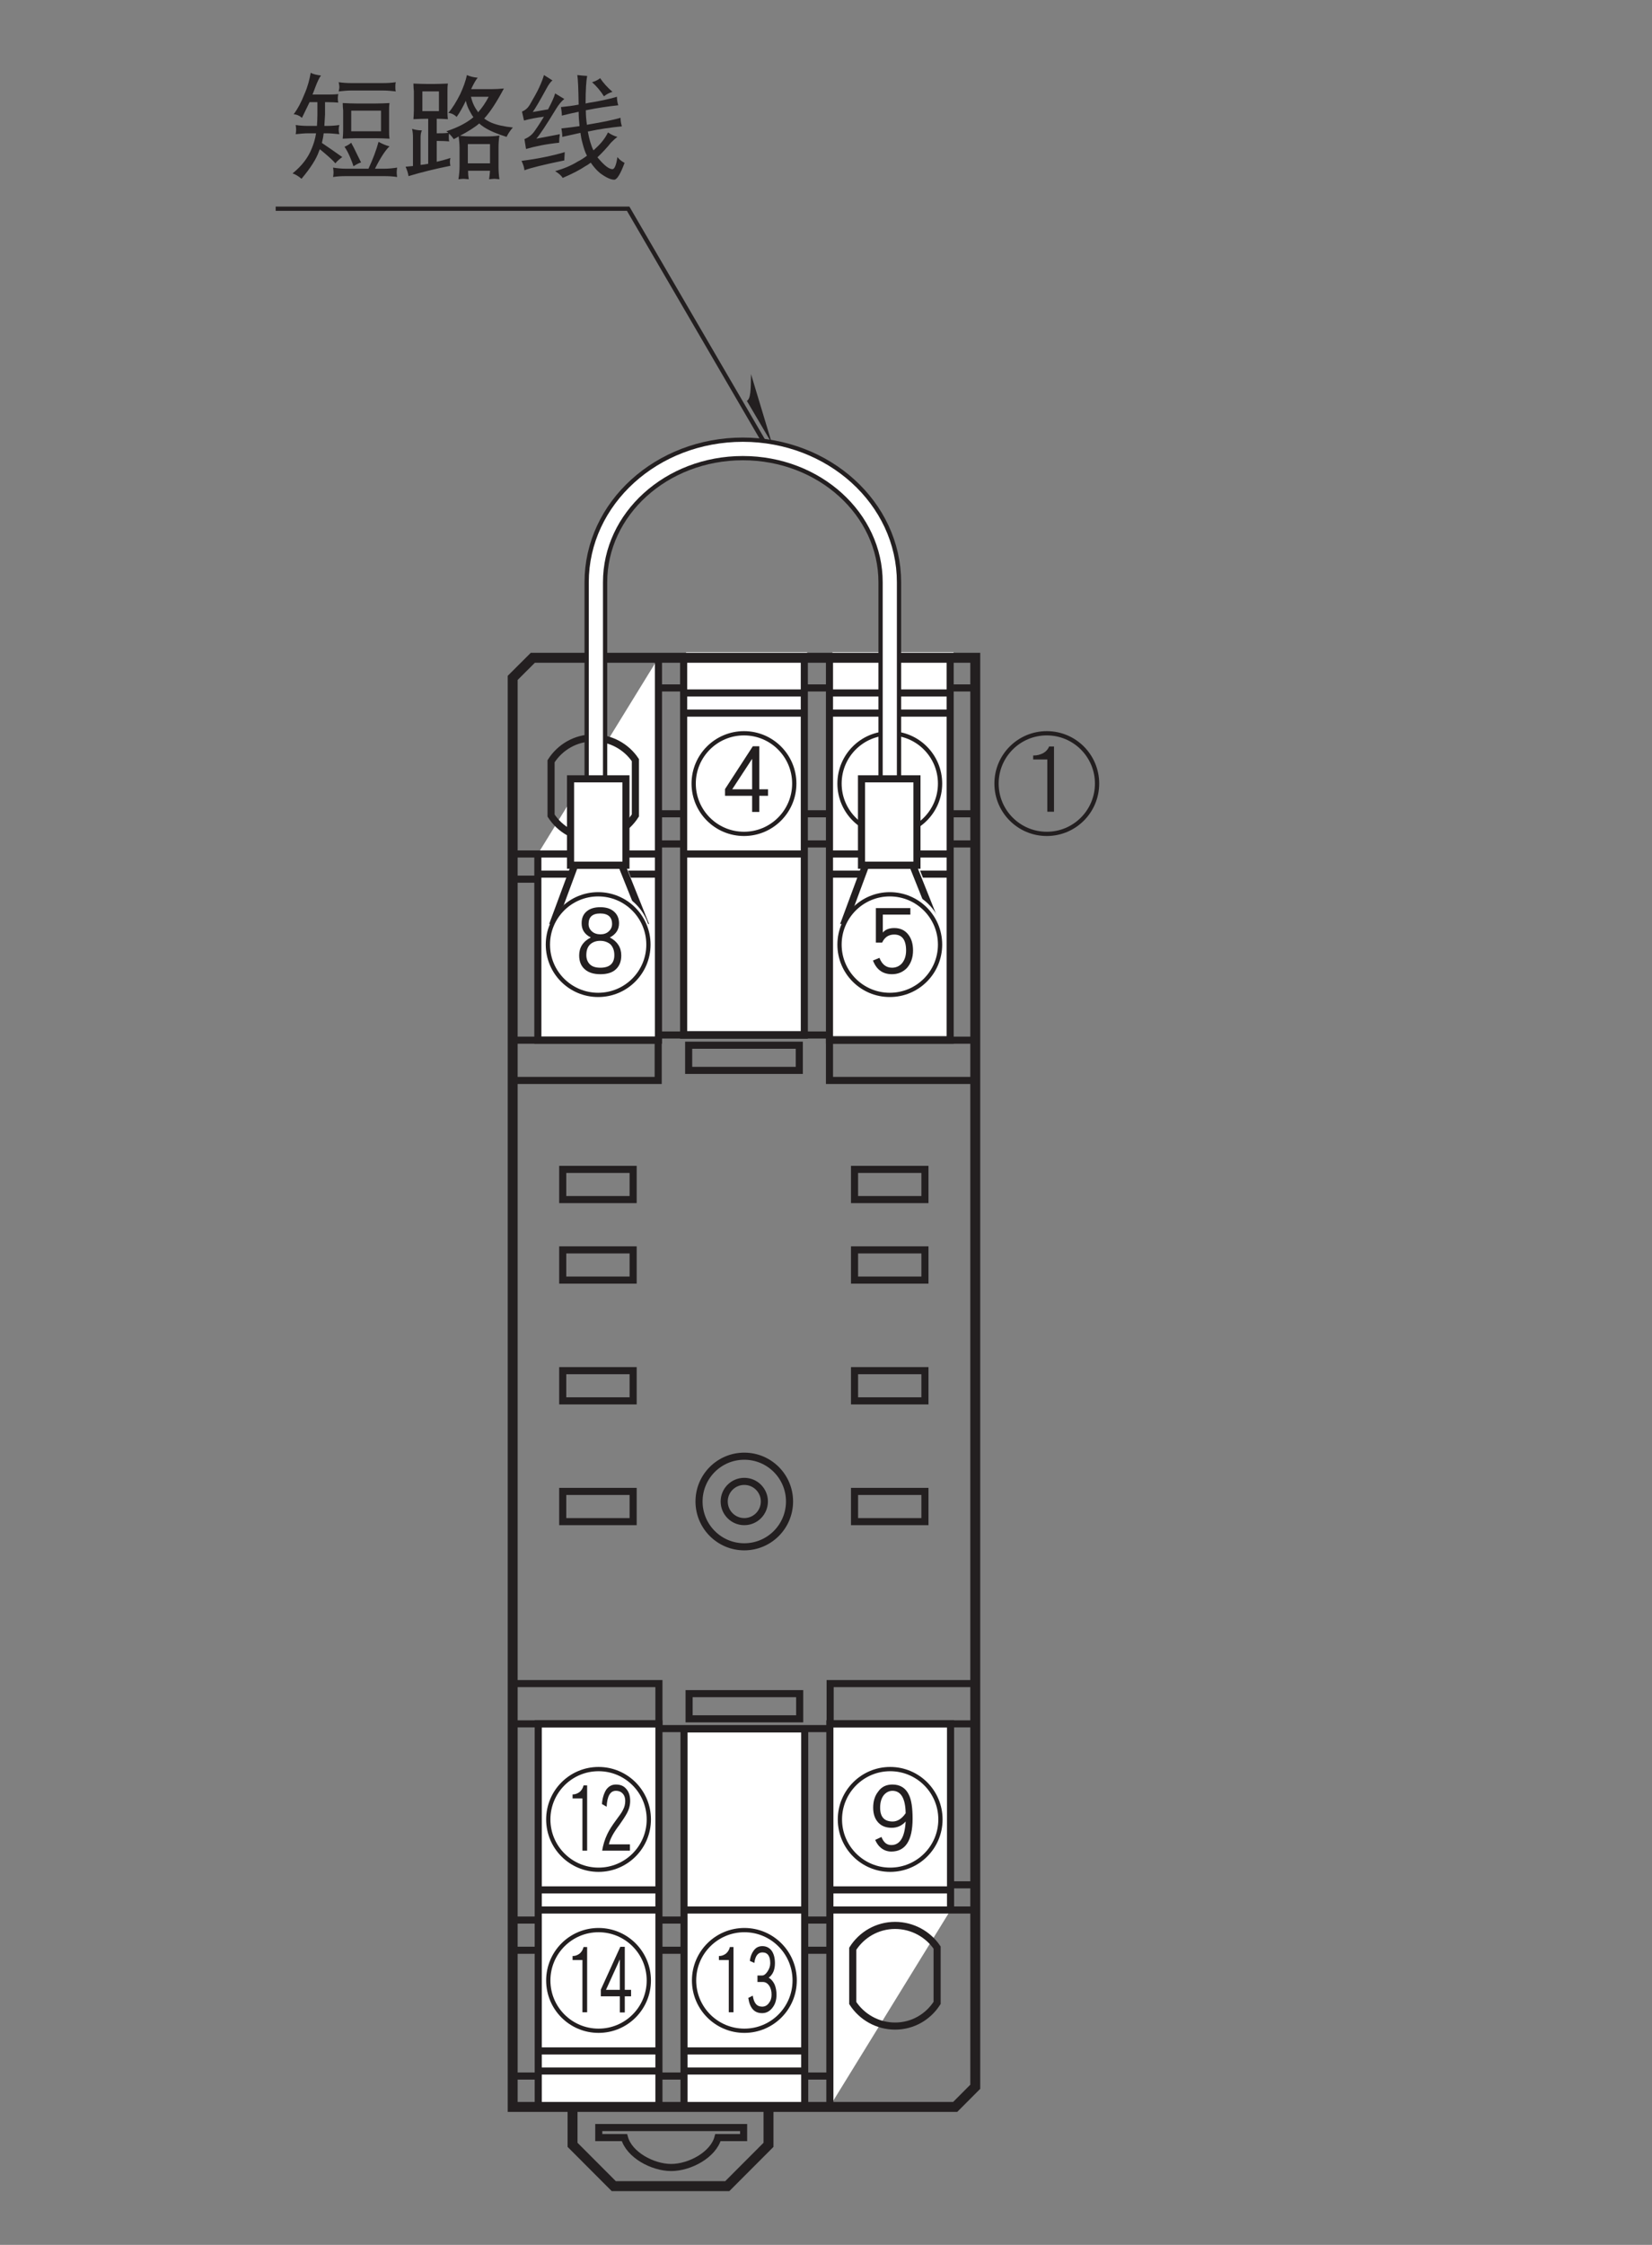 <?xml version="1.0" encoding="UTF-8"?>
<svg xmlns="http://www.w3.org/2000/svg" xmlns:xlink="http://www.w3.org/1999/xlink" width="115.25pt" height="156.5pt" viewBox="0 0 115.25 156.5" version="1.2">
<rect x="0" y="0" width="115.25" height="156.5" fill="#808080" stroke="none"/>
<defs>
<g>
<symbol overflow="visible" id="glyph0-0">
<path style="stroke:none;" d=""/>
</symbol>
<symbol overflow="visible" id="glyph0-1">
<path style="stroke:none;" d="M 3.281 -2.297 C 3.281 -3.031 3.203 -3.578 3.031 -3.938 C 2.812 -4.422 2.422 -4.672 1.875 -4.672 C 1.453 -4.672 1.109 -4.516 0.875 -4.172 C 0.641 -3.875 0.531 -3.5 0.531 -3.062 C 0.531 -2.609 0.656 -2.266 0.891 -2.016 C 1.125 -1.766 1.438 -1.656 1.828 -1.656 C 2.203 -1.656 2.531 -1.797 2.797 -2.094 C 2.734 -1 2.406 -0.453 1.797 -0.453 C 1.484 -0.453 1.266 -0.625 1.109 -1.016 L 0.672 -0.812 C 0.766 -0.594 0.891 -0.406 1.062 -0.266 C 1.266 -0.094 1.516 0 1.797 0 C 2.781 0 3.281 -0.766 3.281 -2.297 Z M 2.797 -2.672 C 2.531 -2.281 2.219 -2.094 1.891 -2.094 C 1.297 -2.094 1.016 -2.422 1.016 -3.062 C 1.016 -3.406 1.094 -3.688 1.25 -3.906 C 1.406 -4.109 1.625 -4.234 1.875 -4.234 C 2.469 -4.234 2.781 -3.703 2.797 -2.672 Z M 2.797 -2.672 "/>
</symbol>
<symbol overflow="visible" id="glyph0-2">
<path style="stroke:none;" d="M 2.156 -0.062 L 2.156 -4.609 L 1.812 -4.609 C 1.734 -4.406 1.578 -4.234 1.359 -4.125 C 1.156 -4.031 0.969 -3.984 0.766 -3.984 L 0.703 -3.984 L 0.703 -3.703 L 1.688 -3.703 L 1.688 -0.062 Z M 2.156 -0.062 "/>
</symbol>
<symbol overflow="visible" id="glyph0-3">
<path style="stroke:none;" d="M 3.406 -1.172 L 3.406 -1.625 L 2.797 -1.625 L 2.797 -4.625 L 2.344 -4.625 L 0.406 -1.641 L 0.406 -1.172 L 2.297 -1.172 L 2.297 -0.047 L 2.797 -0.047 L 2.797 -1.172 Z M 2.297 -1.625 L 0.906 -1.625 L 2.297 -3.75 Z M 2.297 -1.625 "/>
</symbol>
<symbol overflow="visible" id="glyph0-4">
<path style="stroke:none;" d="M 3.312 -1.656 C 3.312 -2.141 3.188 -2.516 2.953 -2.797 C 2.719 -3.078 2.406 -3.219 2 -3.219 C 1.641 -3.219 1.375 -3.109 1.203 -2.906 L 1.203 -4.156 L 3.125 -4.156 L 3.125 -4.609 L 0.719 -4.609 L 0.719 -2.203 L 1.156 -2.203 C 1.328 -2.578 1.609 -2.766 2 -2.766 C 2.547 -2.766 2.828 -2.391 2.828 -1.656 C 2.828 -1.266 2.719 -0.969 2.531 -0.75 C 2.344 -0.547 2.109 -0.453 1.844 -0.453 C 1.438 -0.453 1.141 -0.688 0.969 -1.141 L 0.516 -0.953 C 0.766 -0.312 1.203 0 1.844 0 C 2.25 0 2.594 -0.141 2.875 -0.422 C 3.156 -0.734 3.312 -1.141 3.312 -1.656 Z M 3.312 -1.656 "/>
</symbol>
<symbol overflow="visible" id="glyph0-5">
<path style="stroke:none;" d="M 3.375 -1.312 C 3.375 -1.859 3.109 -2.281 2.578 -2.562 C 3 -2.781 3.219 -3.109 3.219 -3.547 C 3.219 -3.906 3.094 -4.172 2.859 -4.375 C 2.625 -4.578 2.312 -4.672 1.906 -4.672 C 1.516 -4.672 1.188 -4.578 0.953 -4.375 C 0.719 -4.172 0.609 -3.906 0.609 -3.547 C 0.609 -3.109 0.812 -2.781 1.25 -2.562 C 0.703 -2.281 0.438 -1.859 0.438 -1.312 C 0.438 -0.906 0.562 -0.578 0.828 -0.344 C 1.094 -0.109 1.453 0 1.922 0 C 2.391 0 2.75 -0.109 3 -0.344 C 3.25 -0.578 3.375 -0.891 3.375 -1.312 Z M 2.734 -3.5 C 2.734 -3.297 2.656 -3.125 2.5 -2.984 C 2.344 -2.844 2.156 -2.781 1.922 -2.781 C 1.688 -2.781 1.484 -2.844 1.328 -2.984 C 1.172 -3.125 1.094 -3.297 1.094 -3.5 C 1.094 -3.984 1.359 -4.234 1.906 -4.234 C 2.453 -4.234 2.734 -3.984 2.734 -3.5 Z M 2.891 -1.328 C 2.891 -0.75 2.562 -0.453 1.922 -0.453 C 1.578 -0.453 1.328 -0.531 1.156 -0.719 C 1.016 -0.875 0.938 -1.078 0.938 -1.328 C 0.938 -1.656 1.016 -1.891 1.203 -2.078 C 1.375 -2.234 1.609 -2.328 1.906 -2.328 C 2.203 -2.328 2.438 -2.234 2.625 -2.078 C 2.797 -1.891 2.891 -1.656 2.891 -1.328 Z M 2.891 -1.328 "/>
</symbol>
<symbol overflow="visible" id="glyph1-0">
<path style="stroke:none;" d=""/>
</symbol>
<symbol overflow="visible" id="glyph1-1">
<path style="stroke:none;" d="M 1.516 -0.062 L 1.516 -4.609 L 1.266 -4.609 C 1.219 -4.406 1.109 -4.234 0.953 -4.125 C 0.812 -4.031 0.672 -3.984 0.531 -3.984 L 0.5 -3.984 L 0.5 -3.703 L 1.188 -3.703 L 1.188 -0.062 Z M 1.516 -0.062 "/>
</symbol>
<symbol overflow="visible" id="glyph1-2">
<path style="stroke:none;" d="M 2.328 -3.531 C 2.328 -3.891 2.234 -4.172 2.047 -4.375 C 1.875 -4.578 1.641 -4.672 1.328 -4.672 C 1.047 -4.672 0.828 -4.547 0.656 -4.312 C 0.5 -4.062 0.391 -3.734 0.359 -3.312 L 0.688 -3.125 C 0.719 -3.859 0.938 -4.234 1.328 -4.234 C 1.547 -4.234 1.719 -4.156 1.828 -4.016 C 1.938 -3.891 1.984 -3.719 1.984 -3.531 C 1.984 -3.312 1.938 -3.109 1.828 -2.906 C 1.75 -2.734 1.578 -2.5 1.344 -2.188 C 1.078 -1.828 0.875 -1.516 0.734 -1.219 C 0.562 -0.859 0.438 -0.469 0.375 -0.062 L 2.312 -0.062 L 2.312 -0.5 L 0.844 -0.5 C 0.922 -0.875 1.172 -1.328 1.578 -1.859 C 1.812 -2.188 1.984 -2.453 2.094 -2.656 C 2.25 -2.938 2.328 -3.234 2.328 -3.531 Z M 2.328 -3.531 "/>
</symbol>
<symbol overflow="visible" id="glyph1-3">
<path style="stroke:none;" d="M 2.391 -1.172 L 2.391 -1.625 L 1.953 -1.625 L 1.953 -4.625 L 1.641 -4.625 L 0.281 -1.641 L 0.281 -1.172 L 1.609 -1.172 L 1.609 -0.047 L 1.953 -0.047 L 1.953 -1.172 Z M 1.609 -1.625 L 0.641 -1.625 L 1.609 -3.75 Z M 1.609 -1.625 "/>
</symbol>
<symbol overflow="visible" id="glyph1-4">
<path style="stroke:none;" d="M 2.328 -1.281 C 2.328 -1.562 2.281 -1.797 2.188 -2.016 C 2.078 -2.234 1.938 -2.391 1.781 -2.469 C 2.078 -2.688 2.219 -3.031 2.219 -3.484 C 2.219 -3.844 2.141 -4.141 1.984 -4.359 C 1.828 -4.562 1.609 -4.672 1.344 -4.672 C 1.094 -4.672 0.891 -4.578 0.734 -4.359 C 0.594 -4.172 0.5 -3.938 0.469 -3.641 L 0.781 -3.5 C 0.844 -3.984 1.031 -4.234 1.344 -4.234 C 1.703 -4.234 1.891 -3.984 1.891 -3.484 C 1.891 -3.281 1.828 -3.094 1.703 -2.906 C 1.578 -2.719 1.453 -2.625 1.328 -2.625 L 1 -2.625 L 1 -2.172 L 1.375 -2.172 C 1.547 -2.172 1.688 -2.094 1.812 -1.922 C 1.938 -1.734 1.984 -1.531 1.984 -1.281 C 1.984 -1.047 1.922 -0.859 1.797 -0.703 C 1.672 -0.531 1.516 -0.453 1.328 -0.453 C 0.953 -0.453 0.75 -0.703 0.672 -1.219 L 0.359 -1.062 C 0.469 -0.344 0.781 0 1.328 0 C 1.609 0 1.844 -0.125 2.031 -0.359 C 2.234 -0.609 2.328 -0.906 2.328 -1.281 Z M 2.328 -1.281 "/>
</symbol>
<symbol overflow="visible" id="glyph2-0">
<path style="stroke:none;" d=""/>
</symbol>
<symbol overflow="visible" id="glyph2-1">
<path style="stroke:none;" d="M 1.547 -6.656 C 1.469 -6.203 1.344 -5.703 1.125 -5.203 C 0.891 -4.609 0.641 -4.141 0.359 -3.766 C 0.578 -3.75 0.75 -3.672 0.938 -3.516 C 1.109 -3.859 1.281 -4.219 1.469 -4.609 L 2.016 -4.609 L 2.016 -3.734 C 2.016 -3.469 2 -3.219 1.984 -2.953 L 1.391 -2.953 C 1.094 -2.953 0.797 -2.969 0.5 -3.016 C 0.516 -2.906 0.531 -2.797 0.531 -2.688 C 0.531 -2.578 0.516 -2.469 0.5 -2.375 C 0.797 -2.406 1.094 -2.438 1.391 -2.438 L 1.922 -2.438 C 1.859 -2.031 1.75 -1.688 1.625 -1.391 C 1.375 -0.75 0.938 -0.172 0.281 0.359 C 0.484 0.422 0.688 0.547 0.906 0.734 C 1.547 -0.031 1.953 -0.672 2.125 -1.188 C 2.141 -1.219 2.156 -1.266 2.188 -1.328 C 2.734 -0.875 3.094 -0.562 3.266 -0.344 C 3.422 -0.531 3.594 -0.672 3.75 -0.781 C 3.203 -1.172 2.719 -1.5 2.328 -1.766 C 2.375 -1.953 2.422 -2.172 2.453 -2.438 L 2.641 -2.438 C 2.938 -2.438 3.234 -2.406 3.547 -2.375 C 3.516 -2.469 3.5 -2.578 3.5 -2.688 C 3.5 -2.797 3.516 -2.906 3.547 -3.016 C 3.234 -2.969 2.938 -2.953 2.641 -2.953 L 2.5 -2.953 C 2.516 -3.203 2.531 -3.453 2.547 -3.734 L 2.547 -4.609 L 2.672 -4.609 C 3.016 -4.609 3.281 -4.594 3.469 -4.578 C 3.453 -4.656 3.438 -4.766 3.438 -4.891 C 3.438 -4.969 3.453 -5.062 3.469 -5.172 C 3.188 -5.141 2.922 -5.141 2.672 -5.141 L 1.672 -5.141 C 1.734 -5.281 1.797 -5.453 1.859 -5.625 C 2.016 -6.047 2.156 -6.328 2.266 -6.469 C 1.969 -6.5 1.719 -6.562 1.547 -6.656 Z M 3.5 -6 C 3.516 -5.891 3.547 -5.781 3.547 -5.656 C 3.547 -5.562 3.516 -5.453 3.5 -5.359 C 3.812 -5.391 4.109 -5.422 4.406 -5.422 L 6.578 -5.422 C 6.875 -5.422 7.188 -5.391 7.484 -5.359 C 7.453 -5.453 7.453 -5.562 7.453 -5.656 C 7.453 -5.781 7.453 -5.891 7.484 -6 C 7.188 -5.953 6.875 -5.938 6.578 -5.938 L 4.406 -5.938 C 4.109 -5.938 3.812 -5.953 3.5 -6 Z M 3.781 -4.547 C 3.781 -4.359 3.797 -4.188 3.812 -4.016 L 3.812 -2.641 C 3.812 -2.453 3.797 -2.25 3.781 -2.062 C 4.109 -2.078 4.438 -2.094 4.75 -2.094 L 6.078 -2.094 C 6.406 -2.094 6.734 -2.078 7.047 -2.062 C 7.016 -2.25 7.016 -2.453 7.016 -2.641 L 7.016 -4.016 C 7.016 -4.188 7.016 -4.359 7.047 -4.547 C 6.734 -4.531 6.406 -4.516 6.078 -4.516 L 4.75 -4.516 C 4.438 -4.516 4.109 -4.531 3.781 -4.547 Z M 6.453 -2.578 L 4.375 -2.578 L 4.375 -4.016 L 6.453 -4.016 Z M 4.375 -1.781 C 4.25 -1.672 4.094 -1.578 3.906 -1.5 C 4.047 -1.297 4.172 -1.062 4.297 -0.766 C 4.406 -0.516 4.484 -0.297 4.531 -0.141 C 4.75 -0.281 4.938 -0.375 5.062 -0.406 C 5 -0.531 4.938 -0.656 4.875 -0.781 C 4.781 -0.984 4.672 -1.203 4.547 -1.453 C 4.469 -1.594 4.406 -1.703 4.375 -1.781 Z M 6.281 -1.844 C 6.125 -1.266 5.891 -0.641 5.578 0.031 L 4 0.031 C 3.703 0.031 3.406 0 3.109 -0.047 C 3.125 0.078 3.141 0.188 3.141 0.297 C 3.141 0.391 3.125 0.5 3.109 0.609 C 3.406 0.562 3.703 0.547 4 0.547 L 6.672 0.547 C 6.969 0.547 7.281 0.562 7.578 0.609 C 7.562 0.5 7.547 0.391 7.547 0.297 C 7.547 0.188 7.562 0.078 7.578 -0.047 C 7.281 0 6.969 0.031 6.672 0.031 L 6.031 0.031 C 6.406 -0.719 6.75 -1.25 7.047 -1.531 C 6.828 -1.578 6.562 -1.688 6.281 -1.844 Z M 6.281 -1.844 "/>
</symbol>
<symbol overflow="visible" id="glyph2-2">
<path style="stroke:none;" d="M 0.766 -5.906 C 0.766 -5.719 0.781 -5.531 0.797 -5.359 L 0.797 -4.047 C 0.797 -3.844 0.781 -3.641 0.766 -3.422 C 1.109 -3.438 1.453 -3.453 1.797 -3.453 L 1.797 -0.312 C 1.625 -0.281 1.453 -0.25 1.266 -0.234 L 1.266 -2.156 C 1.266 -2.359 1.297 -2.516 1.359 -2.641 C 1.094 -2.641 0.859 -2.688 0.672 -2.75 C 0.719 -2.547 0.734 -2.344 0.734 -2.156 L 0.734 -0.156 C 0.562 -0.141 0.391 -0.125 0.219 -0.109 C 0.312 0.109 0.391 0.312 0.422 0.547 C 1.359 0.266 2.328 0.031 3.344 -0.172 C 3.328 -0.266 3.312 -0.344 3.312 -0.453 C 3.312 -0.531 3.328 -0.625 3.344 -0.719 C 3.031 -0.609 2.719 -0.531 2.391 -0.453 L 2.391 -1.906 L 2.453 -1.906 C 2.797 -1.906 3.062 -1.891 3.266 -1.875 C 3.234 -1.953 3.234 -2.062 3.234 -2.188 C 3.234 -2.25 3.234 -2.328 3.25 -2.422 C 3.375 -2.297 3.484 -2.172 3.578 -2.031 C 3.688 -2.078 3.797 -2.141 3.922 -2.219 C 3.953 -1.953 3.984 -1.688 3.984 -1.438 L 3.984 -0.141 C 3.984 0.172 3.953 0.469 3.906 0.766 C 4.078 0.75 4.188 0.734 4.25 0.734 C 4.312 0.734 4.438 0.75 4.625 0.766 C 4.594 0.578 4.578 0.375 4.578 0.172 L 6.109 0.172 C 6.094 0.359 6.078 0.562 6.047 0.766 C 6.234 0.75 6.359 0.734 6.422 0.734 C 6.484 0.734 6.594 0.75 6.766 0.766 C 6.719 0.469 6.703 0.172 6.703 -0.141 L 6.703 -1.438 C 6.703 -1.719 6.719 -2 6.766 -2.281 C 6.453 -2.234 6.141 -2.219 5.844 -2.219 L 4.844 -2.219 C 4.562 -2.219 4.281 -2.234 4.016 -2.266 C 4.578 -2.562 5.031 -2.844 5.359 -3.125 C 5.453 -3.031 5.578 -2.938 5.703 -2.859 C 6.094 -2.609 6.609 -2.391 7.266 -2.188 C 7.359 -2.391 7.5 -2.609 7.703 -2.844 C 7.094 -2.906 6.594 -3.016 6.219 -3.172 C 6.031 -3.25 5.875 -3.344 5.703 -3.469 C 6.125 -3.922 6.578 -4.625 7.078 -5.562 C 6.781 -5.531 6.469 -5.516 6.172 -5.516 L 4.797 -5.516 C 4.797 -5.516 4.797 -5.516 4.797 -5.531 C 4.984 -5.922 5.125 -6.172 5.25 -6.312 C 4.938 -6.344 4.688 -6.406 4.5 -6.5 C 4.406 -6.078 4.25 -5.641 4.031 -5.172 C 3.766 -4.641 3.484 -4.188 3.203 -3.859 C 3.406 -3.844 3.609 -3.75 3.781 -3.578 C 4.016 -3.906 4.219 -4.281 4.422 -4.703 C 4.484 -4.422 4.578 -4.188 4.688 -4 C 4.766 -3.844 4.844 -3.703 4.953 -3.562 C 4.922 -3.547 4.891 -3.516 4.859 -3.484 C 4.406 -3.125 3.812 -2.828 3.062 -2.578 C 3.109 -2.547 3.156 -2.516 3.203 -2.469 C 2.938 -2.438 2.688 -2.438 2.453 -2.438 L 2.391 -2.438 L 2.391 -3.453 C 2.641 -3.453 2.891 -3.438 3.172 -3.422 C 3.141 -3.641 3.141 -3.844 3.141 -4.047 L 3.141 -5.359 C 3.141 -5.531 3.141 -5.719 3.172 -5.906 C 2.812 -5.891 2.469 -5.875 2.141 -5.875 L 1.797 -5.875 C 1.453 -5.875 1.109 -5.891 0.766 -5.906 Z M 4.562 -0.344 L 4.562 -1.688 L 6.109 -1.688 L 6.109 -0.344 Z M 4.781 -4.984 L 6.016 -4.984 C 5.797 -4.562 5.547 -4.203 5.281 -3.906 C 5.266 -3.922 5.25 -3.938 5.234 -3.984 C 5.031 -4.25 4.875 -4.578 4.781 -4.984 Z M 2.547 -3.984 L 1.391 -3.984 L 1.391 -5.359 L 2.547 -5.359 Z M 2.547 -3.984 "/>
</symbol>
<symbol overflow="visible" id="glyph2-3">
<path style="stroke:none;" d="M 1.922 -6.5 C 1.875 -6.312 1.766 -6.016 1.594 -5.641 C 1.453 -5.328 1.219 -4.922 0.922 -4.406 C 0.797 -4.203 0.625 -4.047 0.391 -3.953 L 0.531 -3.328 C 0.922 -3.438 1.391 -3.531 1.922 -3.594 C 1.75 -3.312 1.547 -2.984 1.281 -2.609 C 1.109 -2.344 0.859 -2.156 0.562 -2.031 L 0.672 -1.344 C 1.312 -1.531 2.078 -1.688 2.984 -1.781 C 2.984 -1.969 3 -2.172 3.031 -2.375 L 1.391 -2.062 C 1.641 -2.344 2.094 -3.031 2.75 -4.109 C 2.969 -4.469 3.172 -4.703 3.344 -4.828 L 2.703 -5.219 C 2.641 -4.984 2.484 -4.625 2.234 -4.156 C 2.234 -4.141 2.219 -4.125 2.219 -4.109 L 1.141 -3.922 C 1.312 -4.156 1.625 -4.688 2.094 -5.547 C 2.25 -5.844 2.391 -6.031 2.516 -6.125 Z M 3.375 -1.125 C 2.469 -0.859 1.469 -0.656 0.359 -0.516 C 0.484 -0.25 0.547 -0.047 0.562 0.141 C 0.953 -0.016 1.891 -0.25 3.344 -0.547 C 3.344 -0.641 3.359 -0.844 3.375 -1.125 Z M 7.016 -4.984 C 6.422 -4.812 5.766 -4.672 5.047 -4.562 C 4.984 -4.547 4.906 -4.531 4.828 -4.516 C 4.828 -5.484 4.875 -6.125 4.938 -6.438 C 4.688 -6.453 4.469 -6.469 4.25 -6.5 C 4.297 -6.234 4.328 -5.531 4.344 -4.438 C 3.953 -4.359 3.547 -4.312 3.109 -4.266 C 3.141 -4.078 3.172 -3.875 3.172 -3.672 C 3.562 -3.766 3.953 -3.859 4.344 -3.938 C 4.344 -3.594 4.375 -3.25 4.406 -2.938 C 4.016 -2.875 3.594 -2.828 3.141 -2.781 C 3.172 -2.594 3.203 -2.391 3.203 -2.188 C 3.609 -2.281 4.031 -2.375 4.469 -2.469 C 4.5 -2.219 4.547 -1.984 4.609 -1.766 C 4.688 -1.453 4.781 -1.141 4.922 -0.875 C 4.719 -0.719 4.5 -0.578 4.281 -0.469 C 3.828 -0.188 3.297 0.031 2.703 0.203 C 2.938 0.344 3.125 0.5 3.234 0.672 C 3.891 0.391 4.438 0.109 4.828 -0.156 C 4.953 -0.219 5.062 -0.297 5.188 -0.391 C 5.375 -0.125 5.578 0.125 5.844 0.344 C 6.25 0.641 6.578 0.797 6.828 0.797 C 7.016 0.797 7.266 0.391 7.547 -0.375 C 7.312 -0.5 7.156 -0.641 7.047 -0.781 C 6.969 -0.219 6.844 0.062 6.703 0.062 C 6.469 0.062 6.141 -0.188 5.734 -0.672 C 5.703 -0.703 5.672 -0.734 5.656 -0.766 C 5.969 -1.062 6.297 -1.406 6.609 -1.797 C 6.781 -1.969 6.922 -2.094 7.047 -2.188 C 6.812 -2.25 6.594 -2.359 6.391 -2.5 C 6.203 -2.109 5.922 -1.75 5.547 -1.406 C 5.5 -1.359 5.438 -1.297 5.375 -1.25 C 5.203 -1.594 5.078 -2.047 4.984 -2.562 C 5.016 -2.562 5.047 -2.578 5.078 -2.578 C 5.812 -2.734 6.562 -2.844 7.359 -2.922 C 7.297 -3.125 7.266 -3.312 7.266 -3.516 C 6.641 -3.344 5.938 -3.203 5.172 -3.078 C 5.094 -3.062 5.016 -3.047 4.922 -3.031 C 4.875 -3.344 4.844 -3.672 4.844 -4.047 C 4.875 -4.047 4.922 -4.062 4.953 -4.062 C 5.641 -4.203 6.359 -4.312 7.109 -4.391 C 7.047 -4.578 7.016 -4.766 7.016 -4.984 Z M 5.844 -6.281 C 5.688 -6.156 5.5 -6.062 5.281 -6 C 5.594 -5.719 5.875 -5.391 6.109 -5.016 C 6.297 -5.172 6.5 -5.266 6.703 -5.328 C 6.344 -5.641 6.047 -5.969 5.844 -6.281 Z M 5.844 -6.281 "/>
</symbol>
</g>
<clipPath id="clip1">
  <path d="M 36 142 L 58 142 L 58 155.746 L 36 155.746 Z M 36 142 "/>
</clipPath>
</defs>
<g id="surface1">
<path style="fill:none;stroke-width:5;stroke-linecap:butt;stroke-linejoin:miter;stroke:rgb(13.73%,12.16%,12.549%);stroke-opacity:1;stroke-miterlimit:4;" d="M 687.256 1088.754 L 463.465 1088.754 " transform="matrix(0.099,0,0,-0.099,0,155.746)"/>
<path style="fill:none;stroke-width:5;stroke-linecap:butt;stroke-linejoin:miter;stroke:rgb(13.73%,12.16%,12.549%);stroke-opacity:1;stroke-miterlimit:4;" d="M 378.463 954.094 L 360.967 954.094 " transform="matrix(0.099,0,0,-0.099,0,155.746)"/>
<path style="fill:none;stroke-width:5;stroke-linecap:butt;stroke-linejoin:miter;stroke:rgb(13.73%,12.16%,12.549%);stroke-opacity:1;stroke-miterlimit:4;" d="M 687.256 1000.134 L 463.465 1000.134 " transform="matrix(0.099,0,0,-0.099,0,155.746)"/>
<path style="fill:none;stroke-width:5;stroke-linecap:butt;stroke-linejoin:miter;stroke:rgb(13.73%,12.16%,12.549%);stroke-opacity:1;stroke-miterlimit:4;" d="M 687.256 978.903 L 463.465 978.903 " transform="matrix(0.099,0,0,-0.099,0,155.746)"/>
<path style=" stroke:none;fill-rule:nonzero;fill:rgb(100%,100%,100%);fill-opacity:1;" d="M 58.074 72.219 L 66.523 72.219 L 66.523 45.465 L 58.074 45.465 Z M 58.074 72.219 "/>
<path style="fill:none;stroke-width:5;stroke-linecap:butt;stroke-linejoin:miter;stroke:rgb(13.73%,12.16%,12.549%);stroke-opacity:1;stroke-miterlimit:4;" d="M 584.521 1109.985 L 584.521 840.705 L 669.563 840.705 L 669.563 1109.985 " transform="matrix(0.099,0,0,-0.099,0,155.746)"/>
<path style="fill:none;stroke-width:5;stroke-linecap:butt;stroke-linejoin:miter;stroke:rgb(13.73%,12.16%,12.549%);stroke-opacity:1;stroke-miterlimit:4;" d="M 584.521 957.633 L 669.563 957.633 " transform="matrix(0.099,0,0,-0.099,0,155.746)"/>
<path style="fill:none;stroke-width:5;stroke-linecap:butt;stroke-linejoin:miter;stroke:rgb(13.73%,12.16%,12.549%);stroke-opacity:1;stroke-miterlimit:4;" d="M 584.521 971.826 L 669.563 971.826 " transform="matrix(0.099,0,0,-0.099,0,155.746)"/>
<path style="fill:none;stroke-width:5;stroke-linecap:butt;stroke-linejoin:miter;stroke:rgb(13.73%,12.16%,12.549%);stroke-opacity:1;stroke-miterlimit:4;" d="M 669.563 1085.216 L 584.521 1085.216 " transform="matrix(0.099,0,0,-0.099,0,155.746)"/>
<path style="fill:none;stroke-width:5;stroke-linecap:butt;stroke-linejoin:miter;stroke:rgb(13.73%,12.16%,12.549%);stroke-opacity:1;stroke-miterlimit:4;" d="M 669.563 1071.022 L 584.521 1071.022 " transform="matrix(0.099,0,0,-0.099,0,155.746)"/>
<path style=" stroke:none;fill-rule:nonzero;fill:rgb(100%,100%,100%);fill-opacity:1;" d="M 47.863 71.867 L 56.312 71.867 L 56.312 45.465 L 47.863 45.465 Z M 47.863 71.867 "/>
<path style="fill:none;stroke-width:5;stroke-linecap:butt;stroke-linejoin:miter;stroke:rgb(13.73%,12.16%,12.549%);stroke-opacity:1;stroke-miterlimit:4;" d="M 566.79 1109.985 L 566.79 844.243 L 481.748 844.243 L 481.748 1109.985 " transform="matrix(0.099,0,0,-0.099,0,155.746)"/>
<path style="fill:none;stroke-width:5;stroke-linecap:butt;stroke-linejoin:miter;stroke:rgb(13.73%,12.16%,12.549%);stroke-opacity:1;stroke-miterlimit:4;" d="M 481.748 971.826 L 566.79 971.826 " transform="matrix(0.099,0,0,-0.099,0,155.746)"/>
<path style="fill:none;stroke-width:5;stroke-linecap:butt;stroke-linejoin:miter;stroke:rgb(13.73%,12.16%,12.549%);stroke-opacity:1;stroke-miterlimit:4;" d="M 566.79 1085.216 L 481.748 1085.216 " transform="matrix(0.099,0,0,-0.099,0,155.746)"/>
<path style="fill:none;stroke-width:5;stroke-linecap:butt;stroke-linejoin:miter;stroke:rgb(13.73%,12.16%,12.549%);stroke-opacity:1;stroke-miterlimit:4;" d="M 566.79 1071.022 L 481.748 1071.022 " transform="matrix(0.099,0,0,-0.099,0,155.746)"/>
<path style="fill-rule:nonzero;fill:rgb(100%,100%,100%);fill-opacity:1;stroke-width:5;stroke-linecap:butt;stroke-linejoin:miter;stroke:rgb(13.73%,12.16%,12.549%);stroke-opacity:1;stroke-miterlimit:4;" d="M 379.013 971.866 L 379.013 840.705 L 464.016 840.705 L 464.016 1109.985 " transform="matrix(0.099,0,0,-0.099,0,155.746)"/>
<path style="fill:none;stroke-width:5;stroke-linecap:butt;stroke-linejoin:miter;stroke:rgb(13.73%,12.16%,12.549%);stroke-opacity:1;stroke-miterlimit:4;" d="M 379.013 957.633 L 464.016 957.633 " transform="matrix(0.099,0,0,-0.099,0,155.746)"/>
<path style="fill:none;stroke-width:5;stroke-linecap:butt;stroke-linejoin:miter;stroke:rgb(13.73%,12.16%,12.549%);stroke-opacity:1;stroke-miterlimit:4;" d="M 360.967 971.826 L 464.016 971.826 " transform="matrix(0.099,0,0,-0.099,0,155.746)"/>
<path style="fill:none;stroke-width:5;stroke-linecap:butt;stroke-linejoin:miter;stroke:rgb(13.73%,12.16%,12.549%);stroke-opacity:1;stroke-miterlimit:4;" d="M 463.78 844.361 L 584.403 844.361 " transform="matrix(0.099,0,0,-0.099,0,155.746)"/>
<path style="fill:none;stroke-width:5;stroke-linecap:butt;stroke-linejoin:miter;stroke:rgb(13.73%,12.16%,12.549%);stroke-opacity:1;stroke-miterlimit:4;" d="M 584.521 812.358 L 687.256 812.358 L 687.256 840.705 L 584.521 840.705 Z M 584.521 812.358 " transform="matrix(0.099,0,0,-0.099,0,155.746)"/>
<path style="fill:none;stroke-width:5;stroke-linecap:butt;stroke-linejoin:miter;stroke:rgb(13.73%,12.16%,12.549%);stroke-opacity:1;stroke-miterlimit:4;" d="M 485.286 819.435 L 563.251 819.435 L 563.251 837.166 L 485.286 837.166 Z M 485.286 819.435 " transform="matrix(0.099,0,0,-0.099,0,155.746)"/>
<path style="fill:none;stroke-width:5;stroke-linecap:butt;stroke-linejoin:miter;stroke:rgb(13.73%,12.16%,12.549%);stroke-opacity:1;stroke-miterlimit:4;" d="M 361.399 812.358 L 463.819 812.358 L 463.819 840.705 L 361.399 840.705 Z M 361.399 812.358 " transform="matrix(0.099,0,0,-0.099,0,155.746)"/>
<path style="fill:none;stroke-width:5;stroke-linecap:butt;stroke-linejoin:miter;stroke:rgb(13.73%,12.16%,12.549%);stroke-opacity:1;stroke-miterlimit:4;" d="M 361.556 111.262 L 584.403 111.262 " transform="matrix(0.099,0,0,-0.099,0,155.746)"/>
<path style="fill:none;stroke-width:5;stroke-linecap:butt;stroke-linejoin:miter;stroke:rgb(13.73%,12.16%,12.549%);stroke-opacity:1;stroke-miterlimit:4;" d="M 669.721 245.922 L 687.217 245.922 " transform="matrix(0.099,0,0,-0.099,0,155.746)"/>
<path style="fill:none;stroke-width:5;stroke-linecap:butt;stroke-linejoin:miter;stroke:rgb(13.73%,12.16%,12.549%);stroke-opacity:1;stroke-miterlimit:4;" d="M 361.556 199.843 L 584.403 199.843 " transform="matrix(0.099,0,0,-0.099,0,155.746)"/>
<path style="fill:none;stroke-width:5;stroke-linecap:butt;stroke-linejoin:miter;stroke:rgb(13.73%,12.16%,12.549%);stroke-opacity:1;stroke-miterlimit:4;" d="M 361.556 221.113 L 584.403 221.113 " transform="matrix(0.099,0,0,-0.099,0,155.746)"/>
<path style=" stroke:none;fill-rule:nonzero;fill:rgb(100%,100%,100%);fill-opacity:1;" d="M 37.684 146.805 L 46.133 146.805 L 46.133 120.051 L 37.684 120.051 Z M 37.684 146.805 "/>
<path style="fill:none;stroke-width:5;stroke-linecap:butt;stroke-linejoin:miter;stroke:rgb(13.73%,12.16%,12.549%);stroke-opacity:1;stroke-miterlimit:4;" d="M 464.33 89.992 L 464.33 359.272 L 379.288 359.272 L 379.288 89.992 " transform="matrix(0.099,0,0,-0.099,0,155.746)"/>
<path style="fill:none;stroke-width:5;stroke-linecap:butt;stroke-linejoin:miter;stroke:rgb(13.73%,12.16%,12.549%);stroke-opacity:1;stroke-miterlimit:4;" d="M 464.33 242.344 L 379.288 242.344 " transform="matrix(0.099,0,0,-0.099,0,155.746)"/>
<path style="fill:none;stroke-width:5;stroke-linecap:butt;stroke-linejoin:miter;stroke:rgb(13.73%,12.16%,12.549%);stroke-opacity:1;stroke-miterlimit:4;" d="M 464.33 228.19 L 379.288 228.19 " transform="matrix(0.099,0,0,-0.099,0,155.746)"/>
<path style="fill:none;stroke-width:5;stroke-linecap:butt;stroke-linejoin:miter;stroke:rgb(13.73%,12.16%,12.549%);stroke-opacity:1;stroke-miterlimit:4;" d="M 379.288 114.801 L 464.33 114.801 " transform="matrix(0.099,0,0,-0.099,0,155.746)"/>
<path style="fill:none;stroke-width:5;stroke-linecap:butt;stroke-linejoin:miter;stroke:rgb(13.73%,12.16%,12.549%);stroke-opacity:1;stroke-miterlimit:4;" d="M 379.288 128.955 L 464.33 128.955 " transform="matrix(0.099,0,0,-0.099,0,155.746)"/>
<path style="fill:none;stroke-width:3;stroke-linecap:butt;stroke-linejoin:miter;stroke:rgb(13.73%,12.16%,12.549%);stroke-opacity:1;stroke-miterlimit:4;" d="M 421.79 214.036 C 402.21 214.036 386.365 198.152 386.365 178.572 C 386.365 158.993 402.21 143.148 421.79 143.148 C 441.369 143.148 457.214 158.993 457.214 178.572 C 457.214 198.152 441.369 214.036 421.79 214.036 Z M 421.79 214.036 " transform="matrix(0.099,0,0,-0.099,0,155.746)"/>
<path style="fill:none;stroke-width:3;stroke-linecap:butt;stroke-linejoin:miter;stroke:rgb(13.73%,12.16%,12.549%);stroke-opacity:1;stroke-miterlimit:4;" d="M 421.79 327.425 C 402.21 327.425 386.365 311.541 386.365 291.962 C 386.365 272.421 402.21 256.537 421.79 256.537 C 441.369 256.537 457.214 272.421 457.214 291.962 C 457.214 311.541 441.369 327.425 421.79 327.425 Z M 421.79 327.425 " transform="matrix(0.099,0,0,-0.099,0,155.746)"/>
<path style=" stroke:none;fill-rule:nonzero;fill:rgb(100%,100%,100%);fill-opacity:1;" d="M 47.891 146.805 L 56.34 146.805 L 56.34 120.402 L 47.891 120.402 Z M 47.891 146.805 "/>
<path style="fill:none;stroke-width:5;stroke-linecap:butt;stroke-linejoin:miter;stroke:rgb(13.73%,12.16%,12.549%);stroke-opacity:1;stroke-miterlimit:4;" d="M 482.023 89.992 L 482.023 355.733 L 567.065 355.733 L 567.065 89.992 " transform="matrix(0.099,0,0,-0.099,0,155.746)"/>
<path style="fill:none;stroke-width:5;stroke-linecap:butt;stroke-linejoin:miter;stroke:rgb(13.73%,12.16%,12.549%);stroke-opacity:1;stroke-miterlimit:4;" d="M 567.065 228.19 L 482.023 228.19 " transform="matrix(0.099,0,0,-0.099,0,155.746)"/>
<path style="fill:none;stroke-width:5;stroke-linecap:butt;stroke-linejoin:miter;stroke:rgb(13.73%,12.16%,12.549%);stroke-opacity:1;stroke-miterlimit:4;" d="M 482.023 114.801 L 567.065 114.801 " transform="matrix(0.099,0,0,-0.099,0,155.746)"/>
<path style="fill:none;stroke-width:5;stroke-linecap:butt;stroke-linejoin:miter;stroke:rgb(13.73%,12.16%,12.549%);stroke-opacity:1;stroke-miterlimit:4;" d="M 482.023 128.955 L 567.065 128.955 " transform="matrix(0.099,0,0,-0.099,0,155.746)"/>
<path style="fill:none;stroke-width:3;stroke-linecap:butt;stroke-linejoin:miter;stroke:rgb(13.73%,12.16%,12.549%);stroke-opacity:1;stroke-miterlimit:4;" d="M 524.563 214.036 C 504.984 214.036 489.1 198.152 489.1 178.572 C 489.1 158.993 504.984 143.148 524.563 143.148 C 544.104 143.148 559.988 158.993 559.988 178.572 C 559.988 198.152 544.104 214.036 524.563 214.036 Z M 524.563 214.036 " transform="matrix(0.099,0,0,-0.099,0,155.746)"/>
<path style="fill-rule:nonzero;fill:rgb(100%,100%,100%);fill-opacity:1;stroke-width:5;stroke-linecap:butt;stroke-linejoin:miter;stroke:rgb(13.73%,12.16%,12.549%);stroke-opacity:1;stroke-miterlimit:4;" d="M 669.839 228.111 L 669.839 359.272 L 584.797 359.272 L 584.797 89.992 " transform="matrix(0.099,0,0,-0.099,0,155.746)"/>
<path style="fill:none;stroke-width:5;stroke-linecap:butt;stroke-linejoin:miter;stroke:rgb(13.73%,12.16%,12.549%);stroke-opacity:1;stroke-miterlimit:4;" d="M 669.839 242.344 L 584.797 242.344 " transform="matrix(0.099,0,0,-0.099,0,155.746)"/>
<path style="fill:none;stroke-width:5;stroke-linecap:butt;stroke-linejoin:miter;stroke:rgb(13.73%,12.16%,12.549%);stroke-opacity:1;stroke-miterlimit:4;" d="M 687.217 228.19 L 584.797 228.19 " transform="matrix(0.099,0,0,-0.099,0,155.746)"/>
<path style="fill:none;stroke-width:3;stroke-linecap:butt;stroke-linejoin:miter;stroke:rgb(13.73%,12.16%,12.549%);stroke-opacity:1;stroke-miterlimit:4;" d="M 627.298 327.425 C 607.758 327.425 591.874 311.541 591.874 291.962 C 591.874 272.421 607.758 256.537 627.298 256.537 C 646.878 256.537 662.722 272.421 662.722 291.962 C 662.722 311.541 646.878 327.425 627.298 327.425 Z M 627.298 327.425 " transform="matrix(0.099,0,0,-0.099,0,155.746)"/>
<path style="fill:none;stroke-width:5;stroke-linecap:butt;stroke-linejoin:miter;stroke:rgb(13.73%,12.16%,12.549%);stroke-opacity:1;stroke-miterlimit:4;" d="M 585.033 355.93 L 464.409 355.93 " transform="matrix(0.099,0,0,-0.099,0,155.746)"/>
<path style="fill:none;stroke-width:5;stroke-linecap:butt;stroke-linejoin:miter;stroke:rgb(13.73%,12.16%,12.549%);stroke-opacity:1;stroke-miterlimit:4;" d="M 361.556 359.272 L 464.33 359.272 L 464.33 387.619 L 361.556 387.619 Z M 361.556 359.272 " transform="matrix(0.099,0,0,-0.099,0,155.746)"/>
<path style="fill:none;stroke-width:5;stroke-linecap:butt;stroke-linejoin:miter;stroke:rgb(13.73%,12.16%,12.549%);stroke-opacity:1;stroke-miterlimit:4;" d="M 485.601 362.81 L 563.526 362.81 L 563.526 380.542 L 485.601 380.542 Z M 485.601 362.81 " transform="matrix(0.099,0,0,-0.099,0,155.746)"/>
<path style="fill:none;stroke-width:5;stroke-linecap:butt;stroke-linejoin:miter;stroke:rgb(13.73%,12.16%,12.549%);stroke-opacity:1;stroke-miterlimit:4;" d="M 584.993 359.272 L 687.453 359.272 L 687.453 387.619 L 584.993 387.619 Z M 584.993 359.272 " transform="matrix(0.099,0,0,-0.099,0,155.746)"/>
<g style="fill:rgb(13.73%,12.16%,12.549%);fill-opacity:1;">
  <use xlink:href="#glyph0-1" x="60.385" y="129.08"/>
</g>
<g style="fill:rgb(13.73%,12.16%,12.549%);fill-opacity:1;">
  <use xlink:href="#glyph1-1" x="39.445" y="129.08"/>
</g>
<g style="fill:rgb(13.73%,12.16%,12.549%);fill-opacity:1;">
  <use xlink:href="#glyph1-2" x="41.635" y="129.08"/>
</g>
<g style="fill:rgb(13.73%,12.16%,12.549%);fill-opacity:1;">
  <use xlink:href="#glyph1-1" x="39.445" y="140.346"/>
</g>
<g style="fill:rgb(13.73%,12.16%,12.549%);fill-opacity:1;">
  <use xlink:href="#glyph1-3" x="41.635" y="140.346"/>
</g>
<path style="fill:none;stroke-width:7;stroke-linecap:butt;stroke-linejoin:miter;stroke:rgb(13.73%,12.16%,12.549%);stroke-opacity:1;stroke-miterlimit:4;" d="M 687.256 103.713 L 687.256 1109.985 L 375.475 1109.985 L 361.281 1095.831 L 361.281 89.52 L 673.102 89.52 Z M 687.256 103.713 " transform="matrix(0.099,0,0,-0.099,0,155.746)"/>
<g style="fill:rgb(13.73%,12.16%,12.549%);fill-opacity:1;">
  <use xlink:href="#glyph1-1" x="49.654" y="140.346"/>
</g>
<g style="fill:rgb(13.73%,12.16%,12.549%);fill-opacity:1;">
  <use xlink:href="#glyph1-4" x="51.844" y="140.346"/>
</g>
<path style="fill:none;stroke-width:5;stroke-linecap:butt;stroke-linejoin:miter;stroke:rgb(13.73%,12.16%,12.549%);stroke-opacity:1;stroke-miterlimit:4;" d="M 447.739 1037.918 C 441.409 1047.354 430.4 1053.566 418.172 1053.566 C 405.591 1053.566 394.622 1047 388.331 1037.131 L 388.331 998.876 C 394.622 989.126 405.67 982.678 418.172 982.678 C 430.675 982.678 441.448 989.165 447.739 998.955 Z M 447.739 1037.918 " transform="matrix(0.099,0,0,-0.099,0,155.746)"/>
<path style="fill:none;stroke-width:5;stroke-linecap:butt;stroke-linejoin:miter;stroke:rgb(13.73%,12.16%,12.549%);stroke-opacity:1;stroke-miterlimit:4;" d="M 660.363 201.73 C 653.994 211.127 642.985 217.339 630.758 217.339 C 618.177 217.339 607.207 210.773 600.916 200.904 L 600.916 162.688 C 607.246 152.938 618.294 146.451 630.758 146.451 C 643.261 146.451 654.073 152.938 660.363 162.767 Z M 660.363 201.73 " transform="matrix(0.099,0,0,-0.099,0,155.746)"/>
<path style="fill:none;stroke-width:5;stroke-linecap:butt;stroke-linejoin:miter;stroke:rgb(13.73%,12.16%,12.549%);stroke-opacity:1;stroke-miterlimit:4;" d="M 524.485 501.677 C 532.309 501.677 538.639 508.046 538.639 515.87 C 538.639 523.694 532.309 530.024 524.485 530.024 C 516.661 530.024 510.331 523.694 510.331 515.87 C 510.331 508.046 516.661 501.677 524.485 501.677 Z M 524.485 501.677 " transform="matrix(0.099,0,0,-0.099,0,155.746)"/>
<path style="fill:none;stroke-width:5;stroke-linecap:butt;stroke-linejoin:miter;stroke:rgb(13.73%,12.16%,12.549%);stroke-opacity:1;stroke-miterlimit:4;" d="M 524.485 483.945 C 542.099 483.945 556.371 498.257 556.371 515.87 C 556.371 533.484 542.099 547.756 524.485 547.756 C 506.871 547.756 492.599 533.484 492.599 515.87 C 492.599 498.257 506.871 483.945 524.485 483.945 Z M 524.485 483.945 " transform="matrix(0.099,0,0,-0.099,0,155.746)"/>
<path style="fill:none;stroke-width:5;stroke-linecap:butt;stroke-linejoin:miter;stroke:rgb(13.73%,12.16%,12.549%);stroke-opacity:1;stroke-miterlimit:4;" d="M 602.175 501.677 L 651.792 501.677 L 651.792 522.947 L 602.175 522.947 Z M 602.175 501.677 " transform="matrix(0.099,0,0,-0.099,0,155.746)"/>
<path style="fill:none;stroke-width:5;stroke-linecap:butt;stroke-linejoin:miter;stroke:rgb(13.73%,12.16%,12.549%);stroke-opacity:1;stroke-miterlimit:4;" d="M 602.175 586.719 L 651.792 586.719 L 651.792 607.989 L 602.175 607.989 Z M 602.175 586.719 " transform="matrix(0.099,0,0,-0.099,0,155.746)"/>
<path style="fill:none;stroke-width:5;stroke-linecap:butt;stroke-linejoin:miter;stroke:rgb(13.73%,12.16%,12.549%);stroke-opacity:1;stroke-miterlimit:4;" d="M 602.175 671.761 L 651.792 671.761 L 651.792 693.031 L 602.175 693.031 Z M 602.175 671.761 " transform="matrix(0.099,0,0,-0.099,0,155.746)"/>
<path style="fill:none;stroke-width:5;stroke-linecap:butt;stroke-linejoin:miter;stroke:rgb(13.73%,12.16%,12.549%);stroke-opacity:1;stroke-miterlimit:4;" d="M 602.175 728.456 L 651.792 728.456 L 651.792 749.726 L 602.175 749.726 Z M 602.175 728.456 " transform="matrix(0.099,0,0,-0.099,0,155.746)"/>
<path style="fill:none;stroke-width:5;stroke-linecap:butt;stroke-linejoin:miter;stroke:rgb(13.73%,12.16%,12.549%);stroke-opacity:1;stroke-miterlimit:4;" d="M 396.548 501.677 L 446.166 501.677 L 446.166 522.947 L 396.548 522.947 Z M 396.548 501.677 " transform="matrix(0.099,0,0,-0.099,0,155.746)"/>
<path style="fill:none;stroke-width:5;stroke-linecap:butt;stroke-linejoin:miter;stroke:rgb(13.73%,12.16%,12.549%);stroke-opacity:1;stroke-miterlimit:4;" d="M 396.548 586.719 L 446.166 586.719 L 446.166 607.989 L 396.548 607.989 Z M 396.548 586.719 " transform="matrix(0.099,0,0,-0.099,0,155.746)"/>
<path style="fill:none;stroke-width:5;stroke-linecap:butt;stroke-linejoin:miter;stroke:rgb(13.73%,12.16%,12.549%);stroke-opacity:1;stroke-miterlimit:4;" d="M 396.548 671.761 L 446.166 671.761 L 446.166 693.031 L 396.548 693.031 Z M 396.548 671.761 " transform="matrix(0.099,0,0,-0.099,0,155.746)"/>
<path style="fill:none;stroke-width:5;stroke-linecap:butt;stroke-linejoin:miter;stroke:rgb(13.73%,12.16%,12.549%);stroke-opacity:1;stroke-miterlimit:4;" d="M 396.548 728.456 L 446.166 728.456 L 446.166 749.726 L 396.548 749.726 Z M 396.548 728.456 " transform="matrix(0.099,0,0,-0.099,0,155.746)"/>
<g style="fill:rgb(13.73%,12.16%,12.549%);fill-opacity:1;">
  <use xlink:href="#glyph2-1" x="20.128" y="11.731"/>
  <use xlink:href="#glyph2-2" x="28.076" y="11.731"/>
  <use xlink:href="#glyph2-3" x="36.025" y="11.731"/>
</g>
<path style="fill:none;stroke-width:3;stroke-linecap:butt;stroke-linejoin:miter;stroke:rgb(13.73%,12.16%,12.549%);stroke-opacity:1;stroke-miterlimit:4;" d="M 194.264 1426.209 L 442.667 1426.209 L 539.897 1259.349 " transform="matrix(0.099,0,0,-0.099,0,155.746)"/>
<path style=" stroke:none;fill-rule:nonzero;fill:rgb(13.73%,12.16%,12.549%);fill-opacity:1;" d="M 52.105 27.949 C 52.371 27.785 52.379 27.207 52.395 26.086 L 53.855 30.922 L 52.105 27.949 "/>
<path style="fill:none;stroke-width:3;stroke-linecap:butt;stroke-linejoin:miter;stroke:rgb(13.73%,12.16%,12.549%);stroke-opacity:1;stroke-miterlimit:4;" d="M 627.023 985.98 C 646.602 985.98 662.447 1001.825 662.447 1021.405 C 662.447 1040.984 646.602 1056.829 627.023 1056.829 C 607.443 1056.829 591.598 1040.984 591.598 1021.405 C 591.598 1001.825 607.443 985.98 627.023 985.98 Z M 627.023 985.98 " transform="matrix(0.099,0,0,-0.099,0,155.746)"/>
<path style="fill:none;stroke-width:3;stroke-linecap:butt;stroke-linejoin:miter;stroke:rgb(13.73%,12.16%,12.549%);stroke-opacity:1;stroke-miterlimit:4;" d="M 737.66 985.98 C 757.24 985.98 773.084 1001.825 773.084 1021.405 C 773.084 1040.984 757.24 1056.829 737.66 1056.829 C 718.08 1056.829 702.236 1040.984 702.236 1021.405 C 702.236 1001.825 718.08 985.98 737.66 985.98 Z M 737.66 985.98 " transform="matrix(0.099,0,0,-0.099,0,155.746)"/>
<g style="fill:rgb(13.73%,12.16%,12.549%);fill-opacity:1;">
  <use xlink:href="#glyph0-2" x="71.376" y="56.651"/>
</g>
<path style=" stroke:none;fill-rule:nonzero;fill:rgb(100%,100%,100%);fill-opacity:1;" d="M 65.449 63.844 L 63.902 59.977 L 60.609 59.977 L 59.176 63.844 L 65.449 63.844 "/>
<path style="fill:none;stroke-width:5;stroke-linecap:butt;stroke-linejoin:miter;stroke:rgb(13.73%,12.16%,12.549%);stroke-opacity:1;stroke-miterlimit:4;" d="M 658.751 925 L 643.182 963.924 L 610.038 963.924 L 595.609 925 Z M 658.751 925 " transform="matrix(0.099,0,0,-0.099,0,155.746)"/>
<path style=" stroke:none;fill-rule:nonzero;fill:rgb(100%,100%,100%);fill-opacity:1;" d="M 45.078 63.844 L 43.527 59.977 L 40.238 59.977 L 38.805 63.844 L 45.078 63.844 "/>
<path style="fill:none;stroke-width:5;stroke-linecap:butt;stroke-linejoin:miter;stroke:rgb(13.73%,12.16%,12.549%);stroke-opacity:1;stroke-miterlimit:4;" d="M 453.715 925 L 438.106 963.924 L 405.001 963.924 L 390.572 925 Z M 453.715 925 " transform="matrix(0.099,0,0,-0.099,0,155.746)"/>
<path style="fill:none;stroke-width:3;stroke-linecap:butt;stroke-linejoin:miter;stroke:rgb(13.73%,12.16%,12.549%);stroke-opacity:1;stroke-miterlimit:4;" d="M 524.288 985.98 C 543.829 985.98 559.713 1001.825 559.713 1021.405 C 559.713 1040.984 543.829 1056.829 524.288 1056.829 C 504.709 1056.829 488.825 1040.984 488.825 1021.405 C 488.825 1001.825 504.709 985.98 524.288 985.98 Z M 524.288 985.98 " transform="matrix(0.099,0,0,-0.099,0,155.746)"/>
<g style="fill:rgb(13.73%,12.16%,12.549%);fill-opacity:1;">
  <use xlink:href="#glyph0-3" x="50.175" y="56.651"/>
</g>
<path style=" stroke:none;fill-rule:nonzero;fill:rgb(100%,100%,100%);fill-opacity:1;" d="M 62.297 69.051 C 64.242 69.051 65.816 67.477 65.816 65.531 C 65.816 63.586 64.242 62.012 62.297 62.012 C 60.352 62.012 58.777 63.586 58.777 65.531 C 58.777 67.477 60.352 69.051 62.297 69.051 "/>
<path style="fill:none;stroke-width:3;stroke-linecap:butt;stroke-linejoin:miter;stroke:rgb(13.73%,12.16%,12.549%);stroke-opacity:1;stroke-miterlimit:4;" d="M 627.023 872.591 C 646.602 872.591 662.447 888.435 662.447 908.015 C 662.447 927.595 646.602 943.44 627.023 943.44 C 607.443 943.44 591.598 927.595 591.598 908.015 C 591.598 888.435 607.443 872.591 627.023 872.591 Z M 627.023 872.591 " transform="matrix(0.099,0,0,-0.099,0,155.746)"/>
<g style="fill:rgb(13.73%,12.16%,12.549%);fill-opacity:1;">
  <use xlink:href="#glyph0-4" x="60.385" y="67.917"/>
</g>
<g clip-path="url(#clip1)" clip-rule="nonzero">
<path style="fill:none;stroke-width:7;stroke-linecap:butt;stroke-linejoin:miter;stroke:rgb(13.73%,12.16%,12.549%);stroke-opacity:1;stroke-miterlimit:4;" d="M 541.548 89.363 L 541.548 62.824 L 512.493 33.73 L 432.523 33.73 L 403.468 62.824 L 403.468 89.363 " transform="matrix(0.099,0,0,-0.099,0,155.746)"/>
</g>
<path style="fill:none;stroke-width:5;stroke-linecap:butt;stroke-linejoin:miter;stroke:rgb(13.73%,12.16%,12.549%);stroke-opacity:1;stroke-miterlimit:4;" d="M 421.947 75.012 L 421.947 67.935 L 440.033 67.935 C 443.257 55.826 459.848 46.861 472.98 46.861 C 486.112 46.861 502.703 55.826 505.927 67.935 L 524.013 67.935 L 524.013 75.012 Z M 421.947 75.012 " transform="matrix(0.099,0,0,-0.099,0,155.746)"/>
<path style=" stroke:none;fill-rule:nonzero;fill:rgb(100%,100%,100%);fill-opacity:1;" d="M 41.879 69.051 C 43.824 69.051 45.398 67.477 45.398 65.531 C 45.398 63.586 43.824 62.012 41.879 62.012 C 39.934 62.012 38.359 63.586 38.359 65.531 C 38.359 67.477 39.934 69.051 41.879 69.051 "/>
<path style="fill:none;stroke-width:3;stroke-linecap:butt;stroke-linejoin:miter;stroke:rgb(13.73%,12.16%,12.549%);stroke-opacity:1;stroke-miterlimit:4;" d="M 421.514 872.591 C 441.094 872.591 456.939 888.435 456.939 908.015 C 456.939 927.595 441.094 943.44 421.514 943.44 C 401.935 943.44 386.09 927.595 386.09 908.015 C 386.09 888.435 401.935 872.591 421.514 872.591 Z M 421.514 872.591 " transform="matrix(0.099,0,0,-0.099,0,155.746)"/>
<g style="fill:rgb(13.73%,12.16%,12.549%);fill-opacity:1;">
  <use xlink:href="#glyph0-5" x="39.967" y="67.917"/>
</g>
<path style="fill:none;stroke-width:16;stroke-linecap:butt;stroke-linejoin:miter;stroke:rgb(13.73%,12.16%,12.549%);stroke-opacity:1;stroke-miterlimit:4;" d="M 419.902 1026.241 L 419.902 1163.141 C 419.902 1215.039 466.257 1257.069 523.463 1257.069 C 580.668 1257.069 627.023 1215.039 627.023 1163.141 L 627.023 1024.982 " transform="matrix(0.099,0,0,-0.099,0,155.746)"/>
<path style="fill:none;stroke-width:10;stroke-linecap:butt;stroke-linejoin:miter;stroke:rgb(100%,100%,100%);stroke-opacity:1;stroke-miterlimit:4;" d="M 419.902 1026.241 L 419.902 1163.141 C 419.902 1215.039 466.257 1257.069 523.463 1257.069 C 580.668 1257.069 627.023 1215.039 627.023 1163.141 L 627.023 1024.982 " transform="matrix(0.099,0,0,-0.099,0,155.746)"/>
<path style="fill-rule:nonzero;fill:rgb(100%,100%,100%);fill-opacity:1;stroke-width:5;stroke-linecap:butt;stroke-linejoin:miter;stroke:rgb(13.73%,12.16%,12.549%);stroke-opacity:1;stroke-miterlimit:4;" d="M 607.089 963.924 L 646.17 963.924 L 646.17 1024.746 L 607.089 1024.746 Z M 607.089 963.924 " transform="matrix(0.099,0,0,-0.099,0,155.746)"/>
<path style="fill-rule:nonzero;fill:rgb(100%,100%,100%);fill-opacity:1;stroke-width:5;stroke-linecap:butt;stroke-linejoin:miter;stroke:rgb(13.73%,12.16%,12.549%);stroke-opacity:1;stroke-miterlimit:4;" d="M 402.053 963.924 L 441.094 963.924 L 441.094 1024.746 L 402.053 1024.746 Z M 402.053 963.924 " transform="matrix(0.099,0,0,-0.099,0,155.746)"/>
</g>
</svg>

